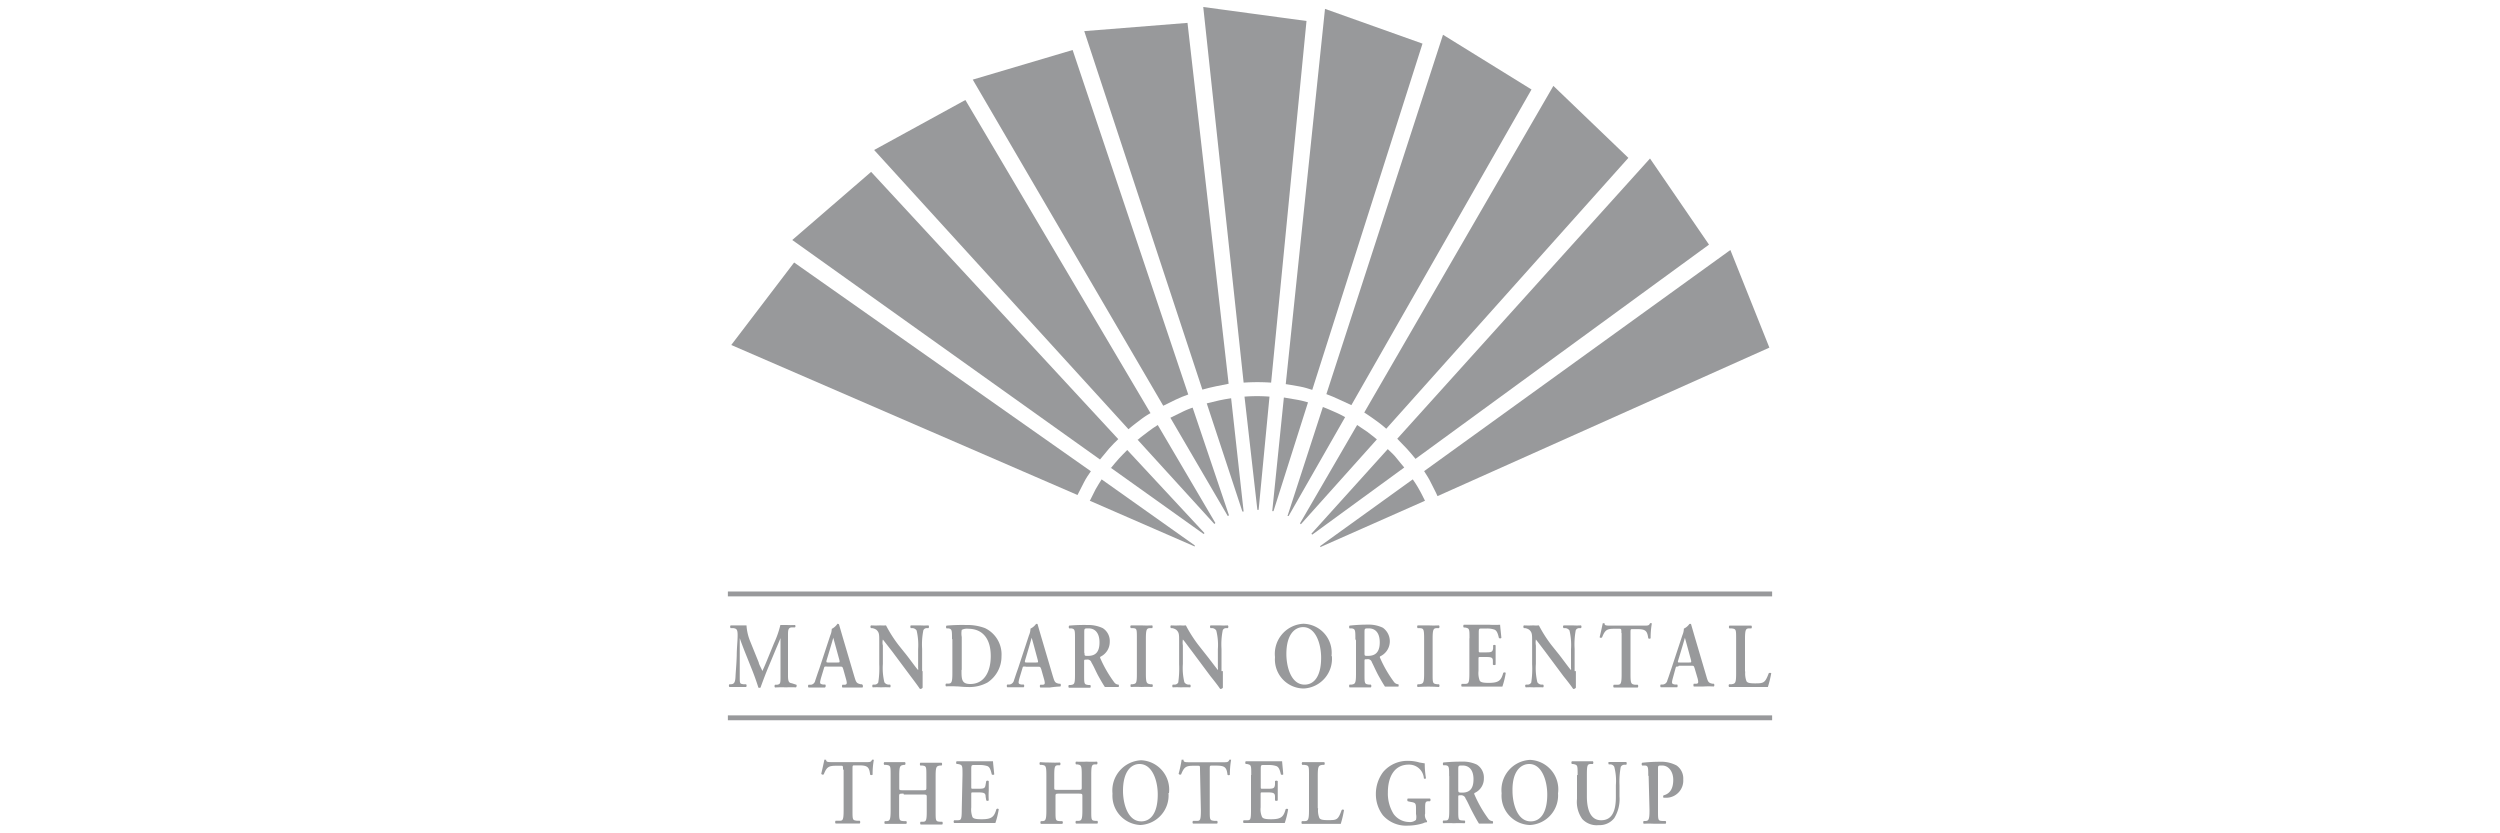 <svg id="Layer_1" data-name="Layer 1" xmlns="http://www.w3.org/2000/svg" viewBox="0 0 200 66.67"><defs><style>.cls-1{fill:#98999b;}</style></defs><title>WWW_Hotels_Hospitality_Icons</title><path class="cls-1" d="M58.23,57.62h83.54v-.39H58.23Zm0-9.91h83.54v-.39H58.23Z"/><path class="cls-1" d="M116.66,63.14c0,.25,0,.27.32.27.63,0,.9-.36.9-1.07s-.32-1.1-.88-1.1c-.34,0-.34,0-.34.37v1.53Zm-.73-1.07c0-.71,0-.81-.29-.85l-.18,0a.22.22,0,0,1,0-.22,14.46,14.46,0,0,1,1.47-.07,2.59,2.59,0,0,1,1.22.24,1.23,1.23,0,0,1,.56,1.1,1.25,1.25,0,0,1-.75,1.17.11.11,0,0,0,0,.13,9.78,9.78,0,0,0,1.12,1.95.45.45,0,0,0,.34.17.23.23,0,0,1,0,.2h-1.1s-.17-.25-.56-1c-.17-.31-.34-.73-.51-1a.37.37,0,0,0-.39-.27c-.2,0-.2,0-.2.17v1c0,.8,0,.83.37.85l.14,0a.16.16,0,0,1,0,.22,8.14,8.14,0,0,0-.86,0,8.34,8.34,0,0,0-.85,0,.18.18,0,0,1,0-.22l.14,0c.29,0,.34-.07.34-.85l0-2.69Z"/><path class="cls-1" d="M67.44,61.58c0-.32,0-.32-.17-.32H66.9c-.59,0-.76.08-1,.69a.14.14,0,0,1-.2-.05h0c.1-.42.2-.88.25-1.12a.07.07,0,0,1,.07,0s0,0,.07,0c0,.19.13.19.57.19h2.61c.32,0,.42,0,.49-.19a.07.07,0,0,1,.07,0s.08,0,.08,0a6,6,0,0,0-.1,1.19.15.15,0,0,1-.2,0h0c-.07-.59-.19-.74-.88-.74h-.36c-.17,0-.17,0-.17.32v3.25c0,.81,0,.81.36.86l.22,0a.18.18,0,0,1,0,.22c-.36,0-.66,0-.93,0s-.58,0-1,0a.18.18,0,0,1,0-.22l.27,0c.29,0,.37,0,.37-.85V61.56h0Z"/><path class="cls-1" d="M72.28,63.49c-.32,0-.35,0-.35.22v1.12c0,.81,0,.83.37.86l.2,0a.17.17,0,0,1,0,.22c-.34,0-.61,0-.9,0s-.57,0-.81,0a.18.18,0,0,1,0-.22h.1c.29,0,.36-.07.36-.88V62.05c0-.79,0-.81-.36-.86l-.15,0a.18.18,0,0,1,0-.22c.29,0,.59,0,.86,0s.56,0,.8,0a.18.18,0,0,1,0,.22l-.09,0c-.3.05-.37.07-.37.86V63c0,.22,0,.22.34.22h1.49c.32,0,.34,0,.34-.22v-.9c0-.79,0-.81-.34-.86l-.15,0a.22.22,0,0,1,0-.22c.3,0,.59,0,.88,0s.57,0,.83,0a.18.18,0,0,1,0,.22l-.12,0c-.29.05-.36.07-.36.86v2.78c0,.81,0,.83.36.86l.17,0a.18.18,0,0,1,0,.22c-.29,0-.58,0-.85,0s-.59,0-.88,0a.18.18,0,0,1,0-.22l.15,0c.29,0,.34-.08.34-.86v-1.1c0-.19,0-.22-.34-.22l-1.49,0Z"/><path class="cls-1" d="M77,62c0-.8,0-.8-.37-.88l-.1,0a.18.18,0,0,1,0-.22c.25,0,.54,0,.83,0h1.22c.3,0,.57,0,.86,0,0,.12.07.73.1,1.05a.15.15,0,0,1-.2,0c-.1-.44-.19-.63-.41-.68a1.91,1.91,0,0,0-.52-.07h-.44c-.27,0-.27,0-.27.43v1.28c0,.19,0,.19.15.19h.29c.57,0,.66,0,.71-.34l.05-.27a.15.15,0,0,1,.2,0c0,.2,0,.46,0,.76a6.2,6.2,0,0,0,0,.78.15.15,0,0,1-.2,0l-.05-.29c0-.32-.14-.35-.71-.35h-.29c-.15,0-.15,0-.15.2v1a1.7,1.7,0,0,0,.1.78c.07.1.2.17.73.17.81,0,1-.19,1.18-.8a.12.12,0,0,1,.19,0,0,0,0,0,0,0,0,6.53,6.53,0,0,1-.27,1.1c-.3,0-.83,0-1.57,0h-.73c-.29,0-.66,0-1,0a.18.18,0,0,1,0-.22l.24,0c.3,0,.37,0,.37-.85L77,62Z"/><path class="cls-1" d="M84.78,63.49c-.32,0-.34,0-.34.22v1.12c0,.81,0,.83.34.86l.2,0a.15.15,0,0,1,0,.22c-.34,0-.61,0-.9,0s-.56,0-.81,0a.18.18,0,0,1,0-.22h.08c.29,0,.36-.07.36-.88V62.05c0-.79-.05-.81-.36-.86l-.15,0a.18.18,0,0,1,0-.22A8.43,8.43,0,0,0,84,61a7,7,0,0,0,.8,0,.18.18,0,0,1,0,.22l-.12,0c-.29,0-.34.07-.34.85v.91c0,.21,0,.21.34.21H86.2c.32,0,.34,0,.34-.21V62c0-.78-.05-.8-.37-.85l-.09,0a.18.18,0,0,1,0-.22,8.24,8.24,0,0,0,.85,0,7.68,7.68,0,0,0,.83,0,.18.18,0,0,1,0,.22l-.12,0c-.29,0-.34.07-.34.85v2.81c0,.81,0,.83.34.86l.15,0a.18.18,0,0,1,0,.22c-.3,0-.56,0-.86,0s-.58,0-.85,0a.18.18,0,0,1,0-.22l.14,0c.3,0,.37-.08.37-.86V63.71c0-.2,0-.22-.34-.22Z"/><path class="cls-1" d="M89.84,63.27c0,1,.37,2.44,1.46,2.44.74,0,1.32-.64,1.32-2.15,0-1.12-.44-2.44-1.46-2.44-.64,0-1.32.56-1.32,2.15m3.64.17A2.37,2.37,0,0,1,91.23,66,2.34,2.34,0,0,1,89,63.49a2.42,2.42,0,0,1,2.3-2.67,2.35,2.35,0,0,1,2.22,2.62"/><path class="cls-1" d="M96,61.58c0-.32,0-.32-.17-.32h-.34c-.59,0-.76.08-1,.69a.14.14,0,0,1-.2-.05v0a9.67,9.67,0,0,0,.24-1.12.12.12,0,0,1,.08,0,.1.1,0,0,1,.07,0c0,.2.12.2.56.2h2.62c.31,0,.41,0,.49-.2a.08.08,0,0,1,.07,0,.1.1,0,0,1,.07,0,6.94,6.94,0,0,0-.1,1.2.14.14,0,0,1-.19,0h0c-.07-.58-.2-.73-.88-.73h-.37c-.17,0-.17,0-.17.32v3.25c0,.8,0,.8.37.85l.22,0a.18.18,0,0,1,0,.22c-.37,0-.66,0-.93,0s-.59,0-1,0a.18.18,0,0,1,0-.22l.27,0c.29,0,.36,0,.36-.86L96,61.58Z"/><path class="cls-1" d="M100.1,62c0-.8,0-.8-.34-.88l-.1,0a.18.18,0,0,1,0-.22c.24,0,.54,0,.83,0h1.22c.29,0,.56,0,.86,0,0,.12.07.73.09,1.05a.14.14,0,0,1-.19,0c-.1-.44-.2-.63-.42-.68a1.79,1.79,0,0,0-.51-.07h-.42c-.26,0-.26,0-.26.43v1.28c0,.19,0,.19.14.19h.3c.56,0,.66,0,.7-.34l0-.27a.18.18,0,0,1,.22,0c0,.2,0,.46,0,.76s0,.56,0,.78a.18.18,0,0,1-.22,0l0-.29c0-.32-.14-.35-.7-.35H101c-.15,0-.15,0-.15.2v1a1.48,1.48,0,0,0,.12.78c.08.1.2.17.71.17.81,0,1-.19,1.17-.8a.15.15,0,0,1,.2,0v0a6.53,6.53,0,0,1-.27,1.1c-.29,0-.83,0-1.56,0h-.73c-.3,0-.69,0-1,0a.18.18,0,0,1,0-.22l.25,0c.29,0,.34,0,.34-.85V62Z"/><path class="cls-1" d="M105.45,64.66a1.58,1.58,0,0,0,.1.78c.07.1.17.17.68.17.71,0,.81,0,1.1-.8a.12.12,0,0,1,.19,0,8.37,8.37,0,0,1-.26,1.1c-.27,0-.81,0-1.54,0h-.66c-.32,0-.64,0-.91,0a.22.22,0,0,1,0-.22l.2,0c.29,0,.37-.08.37-.86V62.05c0-.79,0-.81-.37-.86l-.17,0a.18.18,0,0,1,0-.22c.32,0,.61,0,.9,0s.56,0,.86,0a.18.18,0,0,1,0,.22l-.15,0c-.29.05-.37.07-.37.86l0,2.61Z"/><path class="cls-1" d="M114,65.12a.69.69,0,0,0,.15.54.13.13,0,0,1,0,.12.67.67,0,0,0-.3.08,4.15,4.15,0,0,1-1.22.19,2.47,2.47,0,0,1-2-.83,2.78,2.78,0,0,1-.56-1.71,2.91,2.91,0,0,1,.59-1.76,2.55,2.55,0,0,1,2.05-.88,3.13,3.13,0,0,1,.85.13l.42.07c0,.22,0,.61.1,1.2,0,0-.12.07-.17,0l0,0a1.18,1.18,0,0,0-1.22-1.1c-1.12,0-1.66.95-1.66,2.22a3.08,3.08,0,0,0,.46,1.73,1.56,1.56,0,0,0,1.22.64.74.74,0,0,0,.57-.17,1.08,1.08,0,0,0,0-.47v-.31c0-.54,0-.59-.44-.66l-.22-.05a.18.18,0,0,1,0-.22l1,0c.29,0,.51,0,.78,0a.16.16,0,0,1,0,.22h0l-.12,0c-.25,0-.27.1-.27.56l0,.44Z"/><path class="cls-1" d="M121,63.27c0,1,.37,2.44,1.46,2.44.74,0,1.32-.64,1.32-2.15,0-1.12-.44-2.44-1.44-2.44-.66,0-1.37.56-1.34,2.15m3.64.17A2.37,2.37,0,0,1,122.4,66a2.34,2.34,0,0,1-2.27-2.54,2.41,2.41,0,0,1,2.27-2.67,2.36,2.36,0,0,1,2.25,2.62"/><path class="cls-1" d="M126.21,62c0-.8,0-.8-.36-.88l-.1,0a.18.18,0,0,1,0-.22c.27,0,.54,0,.83,0s.59,0,.85,0a.18.18,0,0,1,0,.22l-.14,0c-.3,0-.34.08-.34.88v1.71c0,1,.26,1.91,1.14,1.91s1.18-.74,1.18-1.88v-.93a4.4,4.4,0,0,0-.13-1.47.37.37,0,0,0-.31-.19l-.13,0s-.07-.14,0-.19h0c.22,0,.47,0,.71,0s.44,0,.69,0a.18.18,0,0,1,0,.22l-.15,0a.33.33,0,0,0-.29.17,6.49,6.49,0,0,0-.1,1.46v.91a2.89,2.89,0,0,1-.42,1.73,1.49,1.49,0,0,1-1.24.56,1.57,1.57,0,0,1-1.32-.49,2.36,2.36,0,0,1-.42-1.61v-1.9Z"/><path class="cls-1" d="M131.86,62.07c0-.68,0-.81-.27-.83l-.22,0a.18.18,0,0,1,0-.22,13,13,0,0,1,1.41-.08,2.65,2.65,0,0,1,1.35.3,1.27,1.27,0,0,1,.53,1.12,1.37,1.37,0,0,1-1.31,1.46h-.27a.18.18,0,0,1,0-.19c.59-.15.78-.64.78-1.25s-.34-1.14-.9-1.14c-.32,0-.32,0-.32.31v3.28c0,.8,0,.83.37.85l.24,0a.18.18,0,0,1,0,.22c-.36,0-.66,0-.92,0a7.68,7.68,0,0,0-.84,0,.22.22,0,0,1,0-.22h.1c.3,0,.37-.08.37-.88l-.07-2.74Z"/><path class="cls-1" d="M63.68,54.77c.07,0,.07.14,0,.22h0a7,7,0,0,0-.79,0A7.86,7.86,0,0,0,62,55a.18.18,0,0,1,0-.22l.17,0c.25-.05.27-.1.27-.61V51.05h0c-.17.42-.27.64-.39.93L61.5,53.3c-.22.51-.54,1.37-.66,1.71a.25.25,0,0,1-.17,0c-.12-.41-.39-1.15-.54-1.51l-.58-1.45c-.12-.31-.3-.78-.37-1h0c0,.37,0,1,0,1.27,0,.47,0,1.13,0,1.76s0,.61.29.66l.22,0a.18.18,0,0,1,0,.22c-.24,0-.44,0-.66,0s-.44,0-.68,0a.18.18,0,0,1,0-.22h.1c.29,0,.37-.17.39-.61s.08-1,.1-1.73c0-.52.07-1.13.07-1.59s-.09-.52-.34-.56l-.22,0a.18.18,0,0,1,0-.22l.58,0c.22,0,.47,0,.69,0A4,4,0,0,0,60,51.27L60.7,53c0,.12.22.49.29.68.1-.22.19-.41.34-.78l.59-1.44A7.73,7.73,0,0,0,62.43,50l.51,0a6.24,6.24,0,0,0,.66,0,.14.14,0,0,1,0,.19s0,0,0,0l-.22,0c-.3,0-.34.17-.34.56,0,1.1,0,2.22,0,3.32,0,.49.1.56.3.59Z"/><path class="cls-1" d="M73.81,53.69c0,.22,0,1.15,0,1.32a.21.21,0,0,1-.22.1c-.1-.15-.29-.42-.73-1l-1.49-2-.74-.95a1,1,0,0,0,0,.48v1.47a4.82,4.82,0,0,0,.12,1.47.43.43,0,0,0,.32.19l.14,0a.18.18,0,0,1,0,.22,5.86,5.86,0,0,0-.73,0,4.72,4.72,0,0,0-.66,0,.18.18,0,0,1,0-.22l.15,0a.33.33,0,0,0,.29-.17,7.25,7.25,0,0,0,.08-1.47V51.32c0-.58,0-.71-.22-.93a.83.83,0,0,0-.35-.14l-.09,0a.16.16,0,0,1,0-.22,6.35,6.35,0,0,0,.76,0,2.32,2.32,0,0,0,.44,0,10.54,10.54,0,0,0,1,1.57l.64.8c.27.34.85,1.15.93,1.2a.5.5,0,0,0,0-.17V51.93a5.07,5.07,0,0,0-.12-1.49.43.43,0,0,0-.32-.19l-.15,0a.21.21,0,0,1,0-.22h0c.25,0,.49,0,.74,0a5.16,5.16,0,0,0,.68,0,.18.18,0,0,1,0,.22l-.15,0a.29.29,0,0,0-.26.17,5.67,5.67,0,0,0-.1,1.49l0,1.78Z"/><path class="cls-1" d="M76.92,53.59c0,.74,0,1.13.7,1.13,1.13,0,1.64-1,1.64-2.23,0-1.49-.73-2.19-1.81-2.19a.9.9,0,0,0-.51.09,1.52,1.52,0,0,0,0,.57l0,2.63Zm-.76-2.46c0-.71,0-.81-.29-.86l-.15,0a.18.18,0,0,1,0-.22A14.64,14.64,0,0,1,77.31,50a4,4,0,0,1,1.49.25,2.33,2.33,0,0,1,1.32,2.25A2.49,2.49,0,0,1,79,54.6a3,3,0,0,1-1.59.36c-.39,0-.68-.05-.93-.05a7.31,7.31,0,0,0-.8,0,.18.18,0,0,1,0-.22l.14,0c.3,0,.37-.07.37-.85V51.13Z"/><path class="cls-1" d="M86.76,52.23c0,.24,0,.24.29.24.64,0,.91-.37.91-1.08s-.32-1.12-.88-1.12c-.34,0-.34,0-.34.37l0,1.59ZM86,51.13c0-.71,0-.81-.29-.86l-.18,0a.22.22,0,0,1,0-.22A13.16,13.16,0,0,1,87,50a2.73,2.73,0,0,1,1.22.25,1.22,1.22,0,0,1,.56,1.1,1.31,1.31,0,0,1-.75,1.19.11.11,0,0,0,0,.13h0a9.74,9.74,0,0,0,1.12,1.93.43.43,0,0,0,.34.17.21.21,0,0,1,0,.19h-1.1s-.17-.24-.56-.95c-.17-.32-.34-.73-.51-1a.33.33,0,0,0-.39-.24c-.2,0-.2,0-.2.17v1c0,.79,0,.81.34.86l.15,0a.18.18,0,0,1,0,.22c-.29,0-.56,0-.86,0s-.56,0-.85,0a.18.18,0,0,1,0-.22l.15,0c.29-.05.34-.07.34-.86V51.13Z"/><path class="cls-1" d="M109.16,52.23c0,.24,0,.24.29.24.64,0,.93-.37.93-1.08s-.31-1.12-.88-1.12c-.34,0-.34,0-.34.37v1.59Zm-.73-1.1c0-.71,0-.81-.29-.86l-.18,0a.22.22,0,0,1,0-.22,13.16,13.16,0,0,1,1.47-.08,2.59,2.59,0,0,1,1.2.25,1.33,1.33,0,0,1-.22,2.29.11.11,0,0,0,0,.13,9.74,9.74,0,0,0,1.12,1.93.45.45,0,0,0,.34.17.21.21,0,0,1,0,.19H110.8s-.17-.24-.56-.95c-.17-.32-.35-.73-.49-1a.33.33,0,0,0-.39-.24c-.2,0-.2,0-.2.17v1c0,.79,0,.81.37.86l.14,0a.18.18,0,0,1,0,.22c-.29,0-.56,0-.85,0s-.59,0-.86,0a.22.22,0,0,1,0-.22l.15,0c.29-.05.37-.07.37-.86l0-2.68Z"/><path class="cls-1" d="M91.67,53.89c0,.78.07.8.37.85l.14,0a.16.16,0,0,1,0,.22,8.14,8.14,0,0,0-.86,0,7.86,7.86,0,0,0-.85,0,.22.22,0,0,1,0-.22l.14,0c.29-.05.34-.07.34-.85V51.1c0-.8,0-.83-.34-.85l-.14,0a.16.16,0,0,1,0-.22c.29,0,.56,0,.85,0a8,8,0,0,0,.86,0,.22.22,0,0,1,0,.22l-.14,0c-.3,0-.37.07-.37.85Z"/><path class="cls-1" d="M97.83,53.69c0,.22,0,1.15,0,1.32a.21.21,0,0,1-.22.1c-.1-.15-.29-.42-.76-1l-1.49-2c-.41-.54-.61-.83-.73-.95a1.55,1.55,0,0,0,0,.48v1.47a4.82,4.82,0,0,0,.12,1.47.42.42,0,0,0,.32.19l.14,0a.16.16,0,0,1,0,.22,6,6,0,0,0-.73,0,4.64,4.64,0,0,0-.66,0,.18.18,0,0,1,0-.22l.14,0a.34.34,0,0,0,.3-.17,8,8,0,0,0,.07-1.47V51.32c0-.58,0-.71-.22-.93a.85.85,0,0,0-.34-.14l-.1,0a.19.19,0,0,1,0-.22,6.27,6.27,0,0,0,.76,0,2.17,2.17,0,0,0,.44,0,10.6,10.6,0,0,0,1,1.57l.63.8c.27.34.88,1.15.93,1.2a.34.34,0,0,0,0-.17V51.93a4.69,4.69,0,0,0-.13-1.49.42.42,0,0,0-.31-.19l-.15,0a.18.18,0,0,1,0-.22h0l.73,0a4.64,4.64,0,0,0,.66,0,.18.18,0,0,1,0,.22l-.15,0a.28.28,0,0,0-.26.17,5.67,5.67,0,0,0-.1,1.49l0,1.78Z"/><path class="cls-1" d="M102.91,52.32c0,1,.36,2.45,1.46,2.45.74,0,1.32-.64,1.32-2.15,0-1.13-.44-2.45-1.44-2.45-.66,0-1.34.57-1.34,2.15m3.64.17a2.38,2.38,0,0,1-2.25,2.59A2.32,2.32,0,0,1,102,52.57a2.41,2.41,0,0,1,2.27-2.67,2.32,2.32,0,0,1,2.25,2.59"/><path class="cls-1" d="M114.61,53.89c0,.78,0,.8.37.85l.14,0a.18.18,0,0,1,0,.22,12.2,12.2,0,0,0-1.71,0,.18.18,0,0,1,0-.22l.15,0c.29-.05.37-.07.37-.85V51.1c0-.8-.05-.83-.37-.85l-.15,0a.18.18,0,0,1,0-.22c.3,0,.56,0,.86,0a8,8,0,0,0,.85,0,.18.18,0,0,1,0,.22l-.14,0c-.3,0-.37.07-.37.85Z"/><path class="cls-1" d="M117.56,51.08c0-.78,0-.81-.36-.88h-.1a.18.18,0,0,1,0-.22l.83,0h1.22a8.07,8.07,0,0,0,.86,0c0,.12.07.71.1,1.05a.14.14,0,0,1-.2,0c-.1-.44-.2-.63-.42-.68a1.79,1.79,0,0,0-.51-.07h-.41c-.27,0-.27,0-.27.44V52c0,.19,0,.19.14.19h.3c.56,0,.66,0,.71-.32l0-.24a.15.15,0,0,1,.2,0h0c0,.19,0,.46,0,.76s0,.53,0,.78a.18.18,0,0,1-.22,0l0-.29c0-.32-.15-.32-.71-.32h-.29c-.15,0-.15,0-.15.19v.93a1.7,1.7,0,0,0,.1.78c.07.1.2.17.71.17.81,0,1-.19,1.17-.8a.15.15,0,0,1,.2,0v0a6.53,6.53,0,0,1-.27,1.1c-.29,0-.83,0-1.56,0h-.74c-.29,0-.66,0-.95,0a.18.18,0,0,1,0-.22l.24,0c.3,0,.37-.05.37-.85l0-2.81Z"/><path class="cls-1" d="M126.07,53.69c0,.22,0,1.15,0,1.32a.21.21,0,0,1-.22.1c-.1-.15-.29-.42-.76-1l-1.49-2c-.41-.54-.63-.83-.73-.95a1.51,1.51,0,0,0,0,.48v1.47a4.82,4.82,0,0,0,.12,1.47.42.42,0,0,0,.32.19l.14,0a.16.16,0,0,1,0,.22,6.11,6.11,0,0,0-.74,0,4.57,4.57,0,0,0-.65,0c-.05-.08-.08-.15,0-.22l.15,0a.33.33,0,0,0,.29-.17,7.25,7.25,0,0,0,.07-1.47V51.32c0-.58,0-.71-.22-.93a.79.79,0,0,0-.34-.14l-.1,0a.17.17,0,0,1,0-.22,6.35,6.35,0,0,0,.76,0,2.22,2.22,0,0,0,.44,0,10.54,10.54,0,0,0,1,1.57l.64.8c.27.34.85,1.15.93,1.2a.5.5,0,0,0,0-.17V51.93a5.07,5.07,0,0,0-.12-1.49.45.45,0,0,0-.32-.19l-.15,0a.15.15,0,0,1,0-.22h0l.73,0a4.72,4.72,0,0,0,.66,0,.18.18,0,0,1,0,.22l-.15,0a.3.3,0,0,0-.27.17,6.13,6.13,0,0,0-.09,1.49l0,1.78Z"/><path class="cls-1" d="M129.71,50.64c0-.32,0-.34-.18-.34h-.36c-.59,0-.76.07-1,.68a.13.13,0,0,1-.2,0h0c.1-.41.2-.88.25-1.12,0,0,0,0,.07,0a.07.07,0,0,1,.07,0c0,.19.12.19.56.19h2.59c.32,0,.42,0,.49-.19a.09.09,0,0,1,.08,0s.07,0,.07,0a6.7,6.7,0,0,0-.1,1.2.14.14,0,0,1-.19,0h0c-.08-.58-.2-.73-.88-.73h-.37c-.17,0-.17,0-.17.34v3.25c0,.78.05.81.36.86l.22,0a.18.18,0,0,1,0,.22c-.36,0-.65,0-.92,0s-.59,0-1,0a.18.18,0,0,1,0-.22l.26,0c.3,0,.37-.05.37-.86l0-3.27Z"/><path class="cls-1" d="M139.62,53.72a1.74,1.74,0,0,0,.1.78c.07.1.17.17.69.17.7,0,.8-.05,1.09-.81a.17.17,0,0,1,.2,0,8.82,8.82,0,0,1-.27,1.1c-.27,0-.8,0-1.54,0h-.66c-.31,0-.63,0-.9,0a.18.18,0,0,1,0-.22l.19,0c.3-.05.37-.08.37-.86V51.13c0-.79,0-.81-.37-.86l-.17,0a.18.18,0,0,1,0-.22l.91,0c.29,0,.56,0,.85,0a.18.18,0,0,1,0,.22l-.14,0c-.3,0-.37.07-.37.86l0,2.59Z"/><path class="cls-1" d="M100.59,40.79h.1l.87-9.06a13,13,0,0,0-2,0Z"/><path class="cls-1" d="M96.26.56l3.23,30.05a16.15,16.15,0,0,1,2.2,0l2.83-28.93Z"/><path class="cls-1" d="M101.78,40.89l.1,0,2.76-8.7a7.71,7.71,0,0,0-.93-.22l-1-.17Z"/><path class="cls-1" d="M102.86,30.73c.37.05.73.12,1.12.19s.71.18,1,.27l8.82-27.7L106,.71Z"/><path class="cls-1" d="M96.53,32.24l2.86,8.68.1,0-1-9.06c-.34.05-.63.1-.95.17l-1,.24"/><path class="cls-1" d="M86.74,2.49l9.45,28.68c.37-.1.73-.2,1.1-.27s.71-.15,1-.2L95,1.83Z"/><path class="cls-1" d="M93.63,33.42l4.59,7.86.1-.05-2.91-8.62a6.6,6.6,0,0,0-.88.37l-.9.44"/><path class="cls-1" d="M77.82,6.37,93.06,32.46c.37-.19.69-.34,1-.49s.65-.29,1-.41L85.81,4Z"/><path class="cls-1" d="M91,35.17l6.15,6.75.08-.08L92.62,34c-.26.17-.53.34-.78.54s-.56.41-.8.63"/><path class="cls-1" d="M69.93,12,90.28,34.34c.27-.24.56-.46.88-.7a6.76,6.76,0,0,1,.88-.59L77.23,8Z"/><path class="cls-1" d="M88.86,37.42l7.43,5.3.07-.07L90.18,36c-.22.22-.44.44-.66.68s-.44.51-.66.78"/><path class="cls-1" d="M63.38,19.2,88,36.76l.73-.88c.25-.29.49-.51.73-.75L69.69,13.75Z"/><path class="cls-1" d="M87.23,40.08l8.35,3.64,0-.09-7.45-5.28c-.17.27-.34.54-.49.81l-.46.92"/><path class="cls-1" d="M58.5,27.6l27.7,12c.17-.35.34-.66.51-1s.37-.63.56-.9L63.53,21Z"/><path class="cls-1" d="M103,41.28l.09,0,4.52-7.91a8.29,8.29,0,0,0-.85-.42c-.27-.12-.61-.27-.93-.39Z"/><path class="cls-1" d="M106.11,31.53q.54.2,1,.42c.34.15.63.29,1,.46L122.52,7.16l-7.08-4.38Z"/><path class="cls-1" d="M104,41.87l.07.07,6.08-6.79c-.24-.2-.49-.39-.75-.59l-.83-.56Z"/><path class="cls-1" d="M109.14,33c.31.2.63.42.93.64a9.25,9.25,0,0,1,.83.66l19.37-21.67-6-5.76Z"/><path class="cls-1" d="M104.91,42.7l.07.07,7.36-5.37c-.2-.25-.42-.49-.61-.74s-.44-.48-.71-.73Z"/><path class="cls-1" d="M111.78,35.1c.29.29.53.54.78.81s.46.53.68.8l23.48-17.14L132,12.68Z"/><path class="cls-1" d="M105.62,43.68l0,.09L114,40.06c-.15-.29-.29-.59-.44-.85a8.12,8.12,0,0,0-.54-.86Z"/><path class="cls-1" d="M113.93,37.69c.21.32.41.64.58,1s.34.64.49,1l26.55-11.88L138.43,20Z"/><path class="cls-1" d="M67,53c.17,0,.19,0,.15-.2,0,0-.47-1.73-.49-1.78h0c0,.05-.52,1.76-.52,1.76-.07.22,0,.22.1.22Zm-.88.32c-.17,0-.17,0-.22.19l-.22.73c-.12.44-.1.47.15.52l.19,0A.18.18,0,0,1,66,55c-.19,0-.41,0-.68,0s-.42,0-.64,0a.18.18,0,0,1,0-.22l.2,0a.41.41,0,0,0,.34-.34c.07-.2.17-.52.32-.93l.88-2.67a1.45,1.45,0,0,0,.12-.53A1.24,1.24,0,0,0,67,49.9a.19.19,0,0,1,.12.05l.29,1,.93,3.15c.15.49.17.56.52.64l.09,0A.18.18,0,0,1,69,55c-.27,0-.49,0-.83,0l-.78,0a.22.22,0,0,1,0-.22l.14,0c.22,0,.25-.08.17-.39l-.24-.86c-.07-.2-.07-.2-.27-.2l-1,0Z"/><path class="cls-1" d="M82.88,53c.17,0,.19,0,.14-.2,0,0-.46-1.73-.49-1.78h0c0,.05-.51,1.76-.51,1.76-.07.22,0,.22.1.22Zm-.88.32c-.17,0-.17,0-.22.19l-.22.73c-.12.44-.1.47.14.52l.2,0a.18.18,0,0,1,0,.22c-.2,0-.42,0-.68,0s-.42,0-.64,0a.18.18,0,0,1,0-.22l.2,0a.43.43,0,0,0,.34-.34c.07-.2.17-.52.32-.93l.88-2.67a1.45,1.45,0,0,0,.12-.53,1.18,1.18,0,0,0,.44-.37.17.17,0,0,1,.12,0l.29,1,.93,3.15c.15.49.17.56.51.63l.1,0a.18.18,0,0,1,0,.22A7.05,7.05,0,0,0,84,55c-.27,0-.56,0-.78,0a.2.2,0,0,1,0-.22l.15,0c.22,0,.25-.07.17-.39l-.24-.85c-.08-.2-.08-.2-.27-.2h-.93Z"/><path class="cls-1" d="M135.13,53c.17,0,.19,0,.15-.2,0,0-.47-1.73-.49-1.78h0c0,.05-.52,1.76-.52,1.76-.07.22-.05.22.1.22Zm-.88.32c-.17,0-.17,0-.22.19l-.2.73c-.12.44-.09.47.15.52l.2,0a.22.22,0,0,1,0,.22c-.2,0-.42,0-.69,0s-.41,0-.63,0a.18.18,0,0,1,0-.22l.19,0a.41.41,0,0,0,.34-.34c.08-.2.18-.52.32-.93l.88-2.67a1.45,1.45,0,0,0,.12-.53,1.11,1.11,0,0,0,.44-.37.19.19,0,0,1,.13,0l.29,1,.93,3.15c.14.49.17.56.51.63l.1,0a.18.18,0,0,1,0,.22,7.05,7.05,0,0,0-.83,0c-.27,0-.56,0-.78,0a.25.25,0,0,1,0-.22l.15,0c.22,0,.24-.07.17-.39l-.25-.85c-.07-.2-.07-.2-.26-.2h-1Z"/></svg>